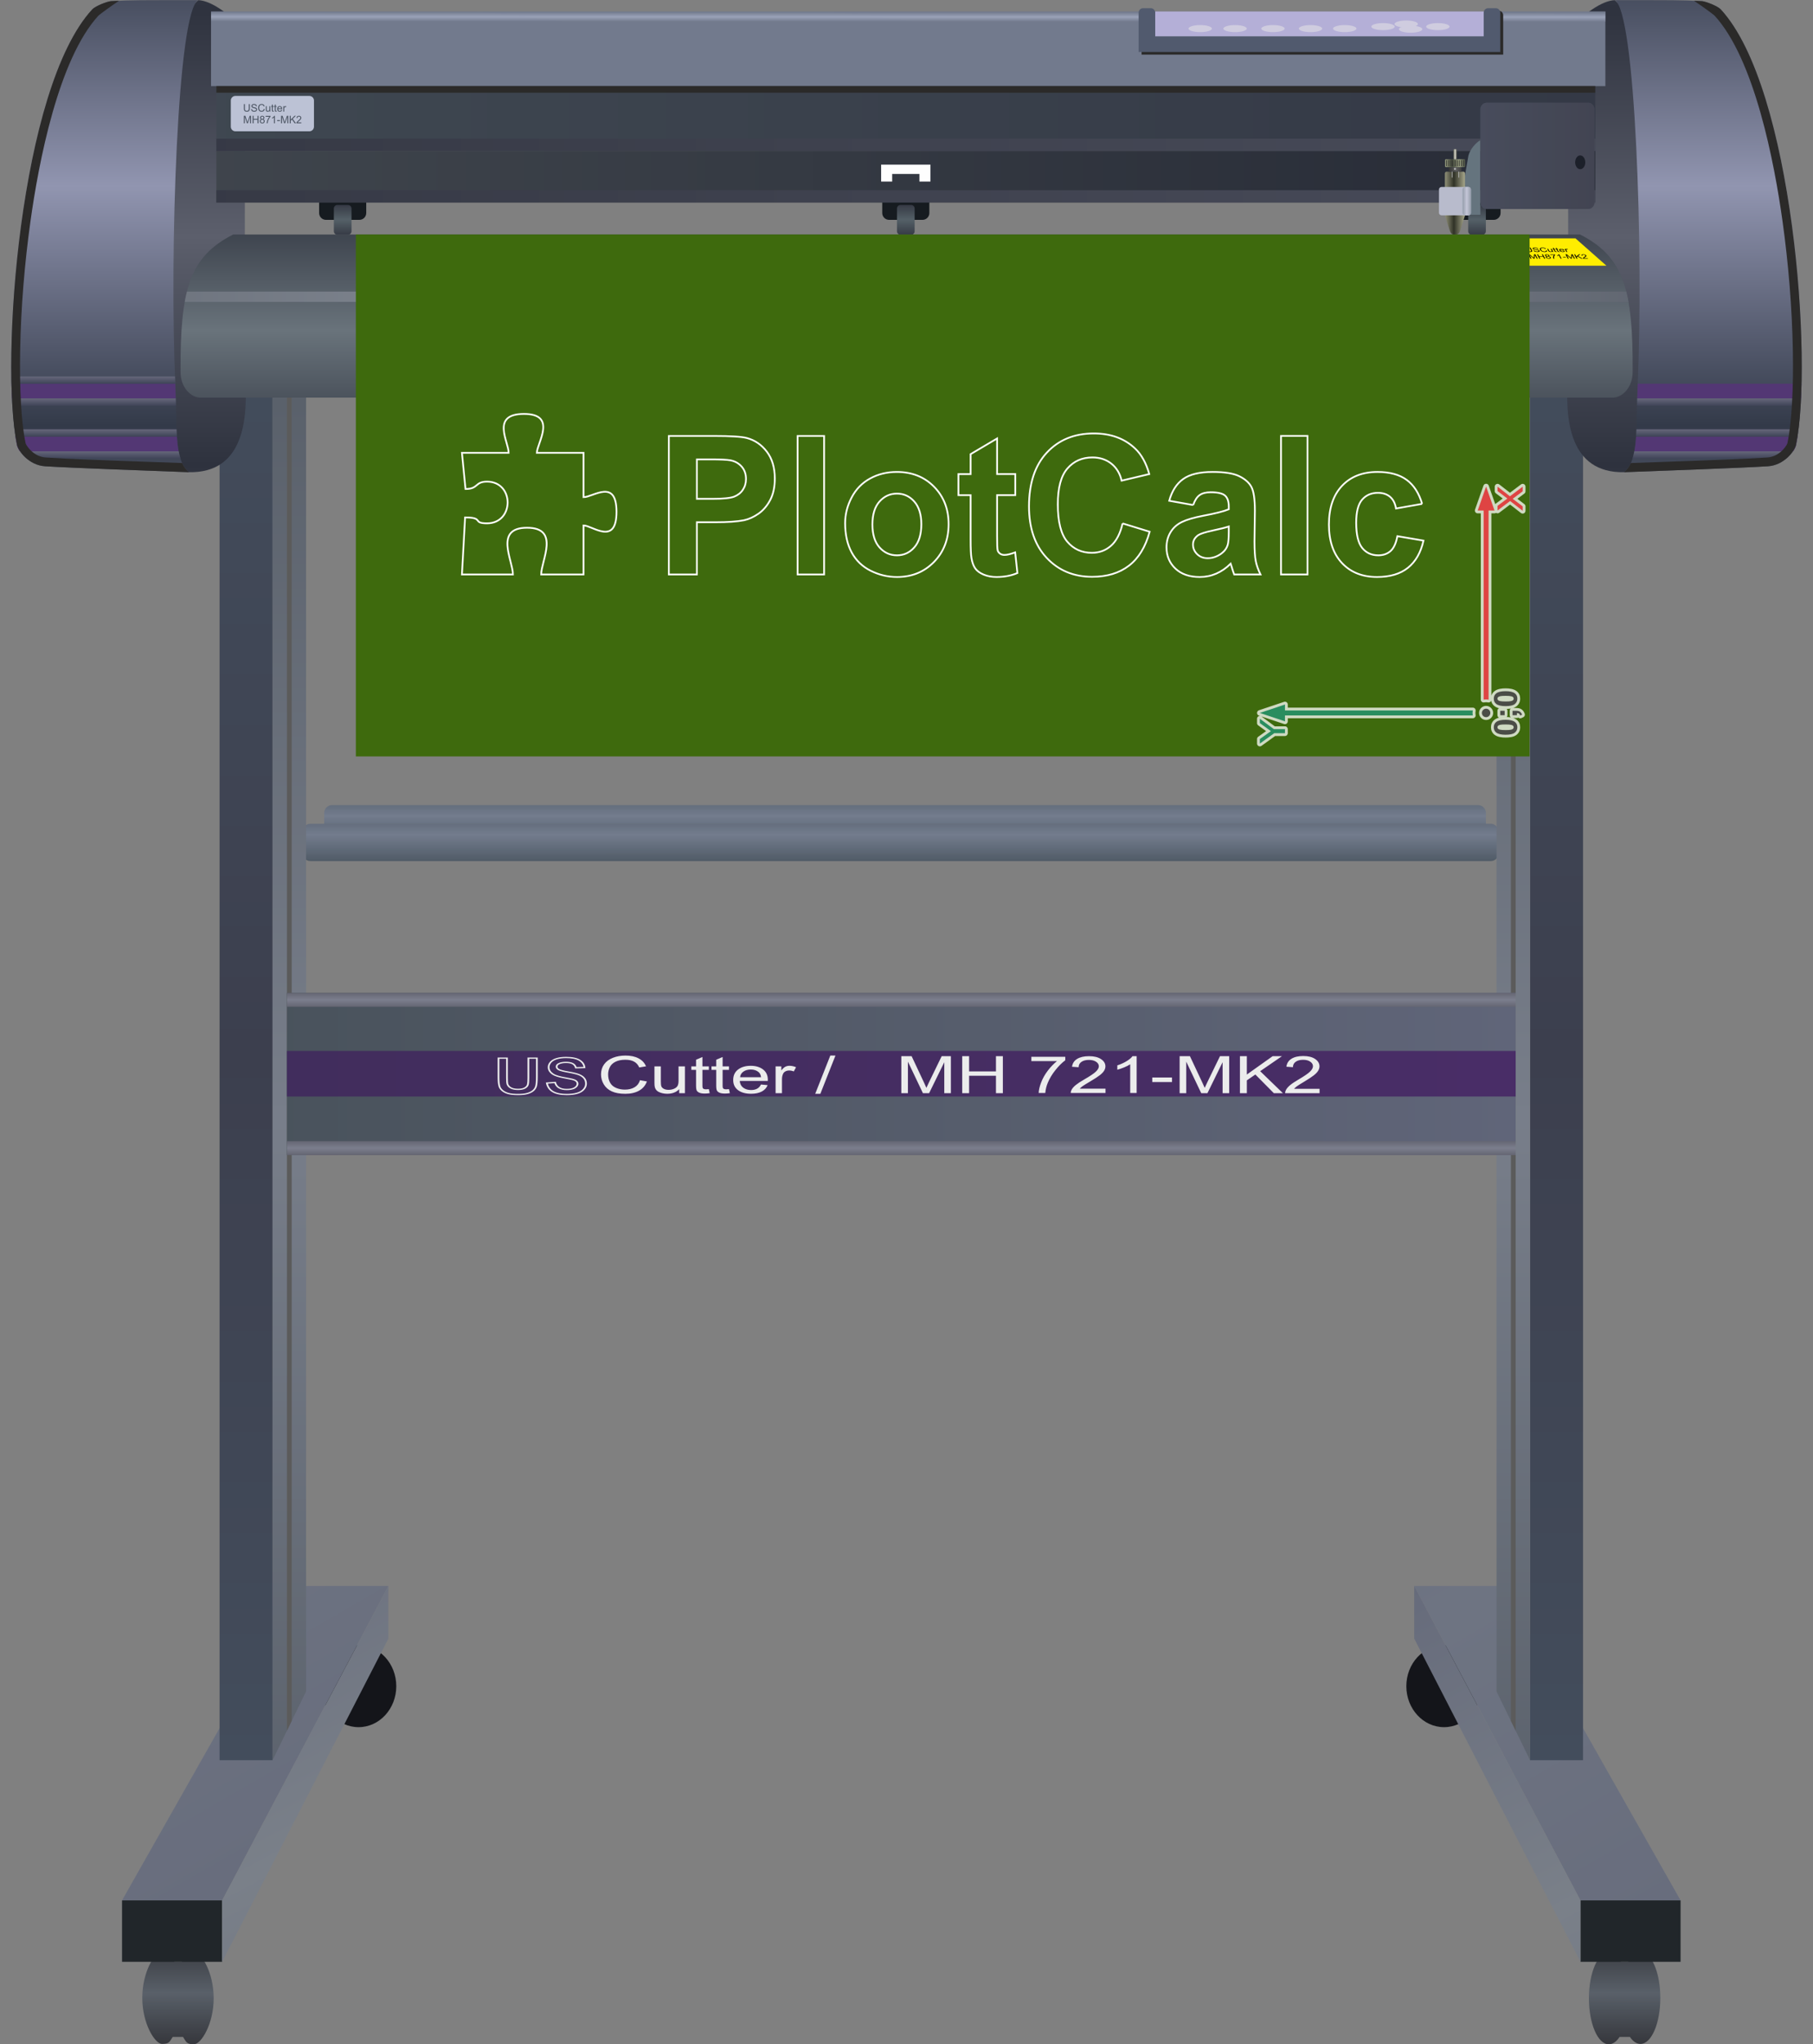 <!-- Creator: plotcalc.com 1000$ --><svg version="1.2" xmlns="http://www.w3.org/2000/svg" viewBox="-854648 -134783 1042643 1175021" xmlns:xlink="http://www.w3.org/1999/xlink"><rect x="-854648" y="-134783" width="1042643" height="1175021" fill="#808080" stroke="none"/><defs><linearGradient id="G1" x1="-763613" x2="-763613" y1="334218" y2="319137" spreadMethod="reflect" gradientUnits="userSpaceOnUse"><stop offset="0%" stop-color="rgba(115,124,141,1)"/><stop offset="100%" stop-color="rgba(80,91,103,1)"/></linearGradient><linearGradient id="G2" x1="-775764" x2="-775763" y1="344933" y2="329852" spreadMethod="reflect" gradientUnits="userSpaceOnUse"><stop offset="0%" stop-color="rgba(115,124,141,1)"/><stop offset="100%" stop-color="rgba(80,91,103,1)"/></linearGradient><linearGradient id="G3" x1="78382" x2="78383" y1="1010710" y2="979277" spreadMethod="reflect" gradientUnits="userSpaceOnUse"><stop offset="0%" stop-color="rgba(89,96,105,1)"/><stop offset="100%" stop-color="rgba(51,52,57,1)"/></linearGradient><linearGradient id="G4" x1="111834" x2="7989" y1="957528" y2="777663" spreadMethod="reflect" gradientUnits="userSpaceOnUse"><stop offset="0%" stop-color="rgba(104,109,125,1)"/><stop offset="100%" stop-color="rgba(110,116,130,1)"/></linearGradient><linearGradient id="G5" x1="25262" x2="25262" y1="470535" y2="64135" spreadMethod="reflect" gradientUnits="userSpaceOnUse"><stop offset="0%" stop-color="rgba(60,63,78,1)"/><stop offset="100%" stop-color="rgba(67,77,92,1)"/></linearGradient><linearGradient id="G6" x1="6000" x2="6000" y1="507608" y2="55714" spreadMethod="reflect" gradientUnits="userSpaceOnUse"><stop offset="0%" stop-color="rgba(120,126,138,1)"/><stop offset="100%" stop-color="rgba(87,94,104,1)"/></linearGradient><linearGradient id="G7" x1="54261" x2="-41347" y1="957528" y2="776818" spreadMethod="reflect" gradientUnits="userSpaceOnUse"><stop offset="0%" stop-color="rgba(122,128,137,1)"/><stop offset="100%" stop-color="rgba(102,107,123,1)"/></linearGradient><linearGradient id="G8" x1="-860169" x2="-860168" y1="1010710" y2="979277" spreadMethod="reflect" gradientUnits="userSpaceOnUse"><stop offset="0%" stop-color="rgba(89,96,105,1)"/><stop offset="100%" stop-color="rgba(51,52,57,1)"/></linearGradient><linearGradient id="G9" x1="-737885" x2="-841730" y1="957528" y2="777663" spreadMethod="reflect" gradientUnits="userSpaceOnUse"><stop offset="0%" stop-color="rgba(104,109,125,1)"/><stop offset="100%" stop-color="rgba(110,116,130,1)"/></linearGradient><linearGradient id="G10" x1="-834973" x2="-834973" y1="470535" y2="64135" spreadMethod="reflect" gradientUnits="userSpaceOnUse"><stop offset="0%" stop-color="rgba(60,63,78,1)"/><stop offset="100%" stop-color="rgba(67,77,92,1)"/></linearGradient><linearGradient id="G11" x1="-804493" x2="-804493" y1="507608" y2="55714" spreadMethod="reflect" gradientUnits="userSpaceOnUse"><stop offset="0%" stop-color="rgba(120,126,138,1)"/><stop offset="100%" stop-color="rgba(87,94,104,1)"/></linearGradient><linearGradient id="G12" x1="-737885" x2="-833492" y1="957528" y2="776818" spreadMethod="reflect" gradientUnits="userSpaceOnUse"><stop offset="0%" stop-color="rgba(122,128,137,1)"/><stop offset="100%" stop-color="rgba(102,107,123,1)"/></linearGradient><linearGradient id="G13" x1="-796238" x2="17007" y1="482513" y2="482513" spreadMethod="reflect" gradientUnits="userSpaceOnUse"><stop offset="0%" stop-color="rgba(70,80,88,1)"/><stop offset="100%" stop-color="rgba(96,101,121,1)"/></linearGradient><linearGradient id="G14" x1="-796238" x2="-796238" y1="439916" y2="435947" spreadMethod="reflect" gradientUnits="userSpaceOnUse"><stop offset="0%" stop-color="rgba(123,126,141,1)"/><stop offset="100%" stop-color="rgba(101,102,115,1)"/></linearGradient><linearGradient id="G15" x1="-796238" x2="17007" y1="482381" y2="482381" spreadMethod="reflect" gradientUnits="userSpaceOnUse"><stop offset="0%" stop-color="rgba(64,45,91,1)"/><stop offset="100%" stop-color="rgba(73,45,103,1)"/></linearGradient><linearGradient id="G16" x1="-796238" x2="-796238" y1="525111" y2="521143" spreadMethod="reflect" gradientUnits="userSpaceOnUse"><stop offset="0%" stop-color="rgba(123,126,141,1)"/><stop offset="100%" stop-color="rgba(101,102,115,1)"/></linearGradient><linearGradient id="G17" x1="-10304" x2="-10304" y1="-8413" y2="-17038" spreadMethod="reflect" gradientUnits="userSpaceOnUse"><stop offset="0%" stop-color="rgba(84,96,103,1)"/><stop offset="100%" stop-color="rgba(54,58,69,1)"/></linearGradient><linearGradient id="G18" x1="-445410" x2="-445410" y1="-8413" y2="-17038" spreadMethod="reflect" gradientUnits="userSpaceOnUse"><stop offset="0%" stop-color="rgba(84,96,103,1)"/><stop offset="100%" stop-color="rgba(54,58,69,1)"/></linearGradient><linearGradient id="G19" x1="-905116" x2="-905115" y1="969" y2="-130229" spreadMethod="reflect" gradientUnits="userSpaceOnUse"><stop offset="0%" stop-color="rgba(92,95,108,1)"/><stop offset="100%" stop-color="rgba(46,50,62,1)"/></linearGradient><linearGradient id="G20" x1="-879417" x2="-879416" y1="-27822" y2="-165364" spreadMethod="reflect" gradientUnits="userSpaceOnUse"><stop offset="0%" stop-color="rgba(145,149,176,1)"/><stop offset="100%" stop-color="rgba(51,58,73,1)"/></linearGradient><linearGradient id="G21" x1="-954729" x2="-954729" y1="85778" y2="81597" spreadMethod="reflect" gradientUnits="userSpaceOnUse"><stop offset="0%" stop-color="rgba(63,68,88,1)"/><stop offset="100%" stop-color="rgba(102,103,122,1)"/></linearGradient><linearGradient id="G22" x1="-964547" x2="-964547" y1="98426" y2="94245" spreadMethod="reflect" gradientUnits="userSpaceOnUse"><stop offset="0%" stop-color="rgba(63,68,88,1)"/><stop offset="100%" stop-color="rgba(102,103,122,1)"/></linearGradient><linearGradient id="G23" x1="-960102" x2="-960102" y1="116153" y2="111972" spreadMethod="reflect" gradientUnits="userSpaceOnUse"><stop offset="0%" stop-color="rgba(63,68,88,1)"/><stop offset="100%" stop-color="rgba(102,103,122,1)"/></linearGradient><linearGradient id="G24" x1="-955763" x2="-955763" y1="128800" y2="124619" spreadMethod="reflect" gradientUnits="userSpaceOnUse"><stop offset="0%" stop-color="rgba(63,68,88,1)"/><stop offset="100%" stop-color="rgba(102,103,122,1)"/></linearGradient><linearGradient id="G25" x1="-769255" x2="-769255" y1="-8413" y2="-17038" spreadMethod="reflect" gradientUnits="userSpaceOnUse"><stop offset="0%" stop-color="rgba(84,96,103,1)"/><stop offset="100%" stop-color="rgba(54,58,69,1)"/></linearGradient><linearGradient id="G26" x1="46632" x2="46633" y1="969" y2="-130229" spreadMethod="reflect" gradientUnits="userSpaceOnUse"><stop offset="0%" stop-color="rgba(92,95,108,1)"/><stop offset="100%" stop-color="rgba(46,50,62,1)"/></linearGradient><linearGradient id="G27" x1="149313" x2="149314" y1="-27822" y2="-165364" spreadMethod="reflect" gradientUnits="userSpaceOnUse"><stop offset="0%" stop-color="rgba(145,149,176,1)"/><stop offset="100%" stop-color="rgba(51,58,73,1)"/></linearGradient><linearGradient id="G28" x1="87197" x2="87197" y1="85778" y2="81597" spreadMethod="reflect" gradientUnits="userSpaceOnUse"><stop offset="0%" stop-color="rgba(63,68,88,1)"/><stop offset="100%" stop-color="rgba(102,103,122,1)"/></linearGradient><linearGradient id="G29" x1="76629" x2="76629" y1="98426" y2="94245" spreadMethod="reflect" gradientUnits="userSpaceOnUse"><stop offset="0%" stop-color="rgba(63,68,88,1)"/><stop offset="100%" stop-color="rgba(102,103,122,1)"/></linearGradient><linearGradient id="G30" x1="79043" x2="79043" y1="116153" y2="111972" spreadMethod="reflect" gradientUnits="userSpaceOnUse"><stop offset="0%" stop-color="rgba(63,68,88,1)"/><stop offset="100%" stop-color="rgba(102,103,122,1)"/></linearGradient><linearGradient id="G31" x1="78145" x2="78145" y1="128800" y2="124619" spreadMethod="reflect" gradientUnits="userSpaceOnUse"><stop offset="0%" stop-color="rgba(63,68,88,1)"/><stop offset="100%" stop-color="rgba(102,103,122,1)"/></linearGradient><linearGradient id="G32" x1="-836822" x2="62762" y1="-67892" y2="-67892" spreadMethod="reflect" gradientUnits="userSpaceOnUse"><stop offset="0%" stop-color="rgba(64,73,82,1)"/><stop offset="100%" stop-color="rgba(52,57,70,1)"/></linearGradient><linearGradient id="G33" x1="-836822" x2="62762" y1="-33179" y2="-33179" spreadMethod="reflect" gradientUnits="userSpaceOnUse"><stop offset="0%" stop-color="rgba(66,72,79,1)"/><stop offset="100%" stop-color="rgba(39,43,54,1)"/></linearGradient><linearGradient id="G34" x1="-836822" x2="62762" y1="-51541" y2="-51541" spreadMethod="reflect" gradientUnits="userSpaceOnUse"><stop offset="0%" stop-color="rgba(52,55,67,1)"/><stop offset="100%" stop-color="rgba(72,75,89,1)"/></linearGradient><linearGradient id="G35" x1="-836822" x2="62762" y1="-21907" y2="-21907" spreadMethod="reflect" gradientUnits="userSpaceOnUse"><stop offset="0%" stop-color="rgba(52,55,67,1)"/><stop offset="100%" stop-color="rgba(72,75,89,1)"/></linearGradient><linearGradient id="G36" x1="-839884" x2="-839883" y1="-125254" y2="-128165" spreadMethod="reflect" gradientUnits="userSpaceOnUse"><stop offset="0%" stop-color="rgba(154,162,184,1)"/><stop offset="100%" stop-color="rgba(112,120,139,1)"/></linearGradient><linearGradient id="G37" x1="-793081" x2="-793081" y1="55351" y2="-35113" spreadMethod="reflect" gradientUnits="userSpaceOnUse"><stop offset="0%" stop-color="rgba(105,115,123,1)"/><stop offset="100%" stop-color="rgba(36,40,51,1)"/></linearGradient><linearGradient id="G38" x1="-400228" x2="709435" y1="55351" y2="55350" spreadMethod="reflect" gradientUnits="userSpaceOnUse"><stop offset="0%" stop-color="rgba(146,153,163,1)"/><stop offset="100%" stop-color="rgba(36,40,51,1)"/></linearGradient><linearGradient id="G39" x1="-18534" x2="-24512" y1="-7941" y2="-7941" spreadMethod="reflect" gradientUnits="userSpaceOnUse"><stop offset="0%" stop-color="rgba(48,50,39,1)"/><stop offset="100%" stop-color="rgba(160,160,133,1)"/></linearGradient><linearGradient id="G40" x1="-17260" x2="-22978" y1="-37296" y2="-37297" spreadMethod="reflect" gradientUnits="userSpaceOnUse"><stop offset="0%" stop-color="rgba(94,94,94,1)"/><stop offset="100%" stop-color="rgba(36,36,36,1)"/></linearGradient><linearGradient id="G41" x1="-19552" x2="-23564" y1="-41265" y2="-41094" spreadMethod="reflect" gradientUnits="userSpaceOnUse"><stop offset="0%" stop-color="rgba(69,76,61,1)"/><stop offset="100%" stop-color="rgba(158,165,133,1)"/></linearGradient><linearGradient id="G42" x1="-16456" x2="-17826" y1="-46136" y2="-46136" spreadMethod="reflect" gradientUnits="userSpaceOnUse"><stop offset="0%" stop-color="rgba(50,52,41,1)"/><stop offset="100%" stop-color="rgba(209,209,197,1)"/></linearGradient><linearGradient id="G43" x1="-6296" x2="-11127" y1="-19166" y2="-19166" spreadMethod="reflect" gradientUnits="userSpaceOnUse"><stop offset="0%" stop-color="rgba(101,116,126,1)"/><stop offset="100%" stop-color="rgba(196,198,215,1)"/></linearGradient><linearGradient id="G44" x1="-3289" x2="62327" y1="-45195" y2="-45195" spreadMethod="reflect" gradientUnits="userSpaceOnUse"><stop offset="0%" stop-color="rgba(81,87,107,1)"/><stop offset="100%" stop-color="rgba(74,77,95,1)"/></linearGradient><linearGradient id="GS1" x1="0" x2="0" y1="0" y2="25000" gradientUnits="userSpaceOnUse"><stop offset="25%" stop-color="rgba(0,0,0,.2)"/><stop offset="100%" stop-color="rgba(0,0,0,0)"/></linearGradient><linearGradient id="GS2" x1="0" x2="0" y1="300000" y2="100000" gradientUnits="userSpaceOnUse"><stop offset="0%" stop-color="rgba(0,0,0,.1)"/><stop offset="100%" stop-color="rgba(0,0,0,0)"/></linearGradient></defs><path id="theMotionPath" d="M0 0H-625000H0" /><g><path fill="url(#G1)" d="m-663753 328000h659171c2456 0 4465 2009 4465 4465v12501c0 2456-2010 4465-4465 4465h-659171c-2455 0-4464-2009-4464-4465v-12501c0-2456 2009-4465 4464-4465"/><path fill="url(#G2)" d="m-676188 338716h678882c2455 0 4465 2009 4465 4464v12502c0 2455-2010 4465-4465 4465h-678882c-2456 0-4465-2009-4465-4465v-12502c0-2455 2009-4464 4465-4464"/><path fill="url(#G3)" d="m70558 987321c2627 0 5047 2053 6977 5503h4132c1949-3578 4414-5714 7095-5714 6312 0 11430 11846 11430 26458 0 14612-5118 26458-11430 26458-2226 0-4303-1473-6059-4021h-5941c-1787 2678-3917 4233-6204 4233-6312 0-11430-11846-11430-26458 0-14613 5118-26459 11430-26459"/><path fill="rgba(20,21,26,1)" d="m-24185 857957c11983 0 21696-10543 21696-23548 0-13005-9713-23548-21696-23548-11982 0-21695 10543-21695 23548 0 13005 9713 23548 21695 23548"/><path fill="url(#G4)" d="m54261 957528h57573l-102381-180710h-50800z"/><path fill="url(#G5)" d="m25262 876936h30480v-812801h-30480z"/><path fill="url(#G6)" d="m25262 876936l-19262-39495v-812800l19262 39494z"/><path fill="rgba(91,91,91,1)" d="m17007 860009l-2752-5642v-812800l2752 5642z"/><path fill="rgba(33,38,42,1)" d="m54261 957528h57573v35296h-57573z"/><path fill="url(#G7)" d="m54261 957528l-95608-180710v30215l95608 185791z"/><path fill="url(#G8)" d="m-743189 987321c-4470 0-5047 2053-6978 5503h-4131c-1949-3578-2598-5714-7095-5714-4496 0-11430 11846-11430 26458 0 14612 7161 26458 11430 26458 4269 0 4303-1473 6059-4021h5941c1787 2678 1904 4233 6204 4233 4299 0 11429-11846 11429-26458 0-14613-6960-26459-11429-26459"/><path fill="rgba(20,21,26,1)" d="m-648447 857957c-11982 0-21696-10543-21696-23548 0-13005 9714-23548 21696-23548 11983 0 21696 10543 21696 23548 0 13005-9713 23548-21696 23548"/><path fill="url(#G9)" d="m-726892 957528h-57573l102381-180710h50800z"/><path fill="url(#G10)" d="m-697893 876936h-30480v-812801h30480z"/><path fill="url(#G11)" d="m-697893 876936l19262-39495v-812800l-19262 39494z"/><path fill="rgba(91,91,91,1)" d="m-689638 860009l2752-5642v-812800l-2752 5642z"/><path fill="rgba(33,38,42,1)" d="m-726892 957528h-57573v35296h57573z"/><path fill="url(#G12)" d="m-726892 957528l95608-180710v30215l-95608 185791z"/><path fill="url(#G13)" d="m-689638 435947h706645v93133h-706645z"/><path fill="url(#G14)" d="m-689638 435947h706645v7937h-706645z"/><path fill="url(#G15)" d="m-689638 469284h706645v26194h-706645z"/><path fill="url(#G16)" d="m-689638 521143h706645v7937h-706645z"/><path fill="rgba(22,27,32,1)" d="m8323-23335v11006c0 2154-1762 3916-3916 3916h-19262c-2154 0-3916-1762-3916-3916v-11006z"/><path fill="url(#G17)" d="m-8261-16986h6074c1124 0 2043 920 2043 2043v13059c0 1124-919 2043-2043 2043h-6074c-1124 0-2043-919-2043-2043v-13059c0-1123 919-2043 2043-2043"/><path fill="rgba(22,27,32,1)" d="m-320183-23335v11006c0 2154-1762 3916-3916 3916h-19262c-2153 0-3915-1762-3915-3916v-11006z"/><path fill="url(#G18)" d="m-336767-16986h6074c1124 0 2043 920 2043 2043v13059c0 1124-919 2043-2043 2043h-6074c-1123 0-2043-919-2043-2043v-13059c0-1123 919-2043 2043-2043"/><path fill="url(#G19)" d="m-772691 130566l26732 6062c31181 575 34337-29933 32110-55983v-198120c-9056-9355-19256-16905-26765-17223l-54515 52783-3387 158750z"/><path fill="url(#G20)" d="m-745959 136628c-8664-6546-6813-26562-7869-50311-3394-76338 1240-215028 13214-221015-35544 28-36488-85-50306 581-2480 309-8929 2841-10668 4721-41715 45113-53060 202862-43307 250231 789 3705 6921 11798 16192 12383 15527 980 63660 2694 82744 3410"/><path fill="rgba(83,55,116,1)" d="m-753569 94245c-63-2484-144-5025-259-7610-12-282-24-573-36-857h-94197c65 2919 160 5744 285 8467z"/><path fill="rgba(83,55,116,1)" d="m-845783 116153h92878c207 3071 508 5908 965 8466h-91363c-849-1308-1392-2528-1592-3466-319-1549-614-3223-888-5000"/><path fill="url(#G21)" d="m-848054 85778h94203c-60-1373-117-2769-172-4181h-94106c18 1415 43 2808 75 4181"/><path fill="url(#G22)" d="m-847539 98426h94071c-28-1374-58-2768-93-4181h-94201c67 1420 140 2819 223 4181"/><path fill="url(#G23)" d="m-845735 116153h92852c-95-1350-170-2745-233-4181h-93200c182 1448 374 2854 581 4181"/><path fill="url(#G24)" d="m-839291 128800h88421c-402-1289-735-2686-1012-4181h-91209c944 1388 2225 2856 3800 4181"/><path fill="rgba(43,42,41,1)" d="m-745959 136628c-1682-1271-2967-3053-3955-5269-10338-374-26391-901-35732-1263-14215-552-28545-1012-42739-1908-3095-195-5910-1617-8177-3686-1023-934-3097-3289-3397-4686-1496-7249-2164-14994-2598-22376-599-10216-685-20505-498-30736 455-24832 2526-49946 5962-74540 4622-33080 15940-92921 39164-118093 816-712 7376-5559 11697-8404-1423 61-2954 132-4688 216-2480 309-8929 2841-10668 4721-41715 45113-53060 202862-43307 250231 789 3705 6921 11798 16192 12383 15527 980 63660 2694 82744 3410"/><path fill="rgba(22,27,32,1)" d="m-644029-23335v11006c0 2154-1762 3916-3915 3916h-19262c-2154 0-3916-1762-3916-3916v-11006z"/><path fill="url(#G25)" d="m-660612-16986h6074c1123 0 2043 920 2043 2043v13059c0 1124-920 2043-2043 2043h-6074c-1124 0-2043-919-2043-2043v-13059c0-1123 919-2043 2043-2043"/><path fill="url(#G26)" d="m106038 130566l-26733 6062c-31180 575-34336-29933-32110-55983v-198120c9057-9355 19256-16905 26765-17223l54516 52783 3386 158750z"/><path fill="url(#G27)" d="m79305 136628c8664-6546 6813-26562 7869-50311 3394-76338-1240-215028-13214-221015 35545 28 36489-85 50306 581 2481 309 8930 2841 10669 4721 41714 45113 53060 202862 43306 250231-788 3705-6920 11797-16192 12383-15527 980-63660 2694-82744 3410"/><path fill="rgba(83,55,116,1)" d="m86915 94245c64-2484 144-5025 259-7610 13-282 24-573 36-857h94197c-65 2919-160 5744-285 8467z"/><path fill="rgba(83,55,116,1)" d="m179129 116153h-92878c-207 3071-507 5908-965 8466h91363c850-1308 1393-2528 1592-3466 319-1549 615-3223 888-5000"/><path fill="url(#G28)" d="m181400 85778h-94203c60-1373 117-2769 172-4181h94107c-19 1415-44 2808-76 4181"/><path fill="url(#G29)" d="m180886 98426h-94072c28-1374 58-2768 93-4181h94201c-67 1420-139 2819-222 4181"/><path fill="url(#G30)" d="m179081 116153h-92851c94-1350 170-2745 232-4181h93200c-182 1448-373 2854-581 4181"/><path fill="url(#G31)" d="m172638 128800h-88421c401-1289 734-2686 1011-4181h91210c-945 1388-2225 2856-3800 4181"/><path fill="rgba(43,42,41,1)" d="m79305 136628c1683-1271 2968-3053 3955-5269 10338-374 26391-901 35732-1263 14216-552 28545-1012 42739-1908 3096-195 5911-1617 8178-3686 1023-934 3097-3289 3397-4686 1496-7249 2164-14994 2597-22376 599-10216 685-20505 498-30736-454-24832-2526-49946-5962-74540-4622-33080-15939-92921-39163-118093-817-712-7376-5559-11697-8404 1422 61 2953 132 4687 216 2481 309 8930 2841 10669 4721 41714 45113 53060 202862 43306 250231-788 3705-6920 11797-16192 12383-15527 980-63660 2694-82744 3410"/><path fill="url(#G32)" d="m-730221-47995h792983v-39794h-792983z"/><path fill="rgba(114,122,141,1)" d="m-733284-128165h801874v42863h-801874z"/><path fill="url(#G33)" d="m-730221-47995h792983v29633h-792983z"/><path fill="url(#G34)" d="m-730221-47995h792983v-7091h-792983z"/><path fill="url(#G35)" d="m-730221-18362h792983v-7090h-792983z"/><path fill="rgba(254,254,254,1)" d="m-347912-40163h28364v9737h-6350v-4369h-15664v4369h-6350z"/><path fill="url(#G36)" d="m-733284-128165h801874v5821h-801874z"/><path fill="rgba(43,42,41,1)" d="m-730221-81492h792983v-3810h-792983z"/><path fill="rgba(180,175,215,1)" d="m-190298-128165h190712v14182h-190712z"/><path fill="rgba(207,204,223,1)" d="m-164422-116311c3712 0 6721-908 6721-2029 0-1120-3009-2029-6721-2029-3711 0-6720 909-6720 2029 0 1121 3009 2029 6720 2029"/><path fill="rgba(207,204,223,1)" d="m-144366-116311c3711 0 6720-908 6720-2029 0-1120-3009-2029-6720-2029-3712 0-6721 909-6721 2029 0 1121 3009 2029 6721 2029"/><path fill="rgba(207,204,223,1)" d="m-122565-116311c3712 0 6721-908 6721-2029 0-1120-3009-2029-6721-2029-3711 0-6720 909-6720 2029 0 1121 3009 2029 6720 2029"/><path fill="rgba(207,204,223,1)" d="m-100975-116311c3712 0 6721-908 6721-2029 0-1120-3009-2029-6721-2029-3711 0-6720 909-6720 2029 0 1121 3009 2029 6720 2029"/><path fill="rgba(207,204,223,1)" d="m-81290-116311c3712 0 6721-908 6721-2029 0-1120-3009-2029-6721-2029-3711 0-6720 909-6720 2029 0 1121 3009 2029 6720 2029"/><path fill="rgba(207,204,223,1)" d="m-43401-115976c3711 0 6720-908 6720-2028 0-1121-3009-2029-6720-2029-3712 0-6721 908-6721 2029 0 1120 3009 2028 6721 2028"/><path fill="rgba(207,204,223,1)" d="m-45941-118939c3711 0 6720-908 6720-2029 0-1120-3009-2028-6720-2028-3712 0-6721 908-6721 2028 0 1121 3009 2029 6721 2029"/><path fill="rgba(207,204,223,1)" d="m-59276-117457c3711 0 6720-908 6720-2029 0-1120-3009-2029-6720-2029-3712 0-6721 909-6721 2029 0 1121 3009 2029 6721 2029"/><path fill="rgba(207,204,223,1)" d="m-27738-117457c3712 0 6720-908 6720-2029 0-1120-3008-2029-6720-2029-3712 0-6720 909-6720 2029 0 1121 3008 2029 6720 2029"/><path fill="rgba(43,42,41,1)" d="m-193261-112289h193569v-13740c0-1407 1152-2559 2559-2559h4407c1407 0 2559 1152 2559 2559 0 7543 0 15086 0 22630-69321 0-138642 0-207963 0 0-7544 0-3772 0-11315 0-1721 4445-7630 4869 2425"/><path fill="rgba(81,90,110,1)" d="m-197264-130069h4407c1407 0 2559 1151 2559 2559v13739h188913v-13739c0-1408 1151-2559 2558-2559h4408c1407 0 2559 1151 2559 2559 0 7543 0 15086 0 22629-69321 0-138642 0-207963 0 0-7543 0-15086 0-22629 0-1408 1151-2559 2559-2559"/><path fill="url(#G37)" d="m-739815 93768c-5151-330-10966-5718-11007-14816-211-47270 4992-66040 30269-78952 80433 0 694135 0 774568 0 25277 12912 30480 31682 30268 78952-40 9098-5855 14486-11006 14816-93275 0-719817 0-813092 0"/><path fill="url(#G38)" d="m-748408 38735c372-2070 793-4044 1269-5926h827739c477 1882 898 3856 1269 5926z"/><path fill="rgba(188,194,213,1)" d="m-719276-79639h42545c1455 0 2646 1191 2646 2646v15028c0 1455-1191 2646-2646 2646h-42545c-1455 0-2646-1191-2646-2646v-15028c0-1455 1191-2646 2646-2646"/><path fill="rgba(75,84,98,1)" d="m-711574-74943h572v2489c0 434-49 778-146 1033-99 254-275 461-530 621-256 159-590 240-1005 240-403 0-733-70-989-209-257-140-439-340-549-604-109-264-164-624-164-1081v-2489h572v2488c0 374 35 651 104 828 69 178 188 315 357 410 169 97 376 145 619 145 418 0 716-95 893-285 178-191 266-556 266-1098zm1338 2926l536-49c25 217 84 395 177 534 94 139 238 251 434 337 195 86 416 129 661 129 218 0 409-32 576-97 166-66 290-155 371-268 81-114 123-237 123-370 0-134-40-251-118-353-78-100-207-184-388-254-115-44-371-114-768-209-396-96-673-185-831-269-206-109-359-243-459-403-101-159-152-339-152-536 0-219 63-423 186-611 123-190 303-334 541-432 237-98 501-148 790-148 320 0 602 52 845 155 244 102 432 254 563 455 132 199 202 426 212 679l-548 42c-29-272-128-478-298-616-169-140-420-209-751-209-346 0-597 63-755 190-158 126-237 279-237 458 0 154 56 281 168 382 110 99 396 202 860 307 463 105 781 196 954 275 250 115 435 261 555 438 119 177 178 381 178 611 0 230-65 445-196 648-132 202-319 360-565 472-246 112-522 169-830 169-389 0-715-58-978-171-264-113-470-284-619-513-151-227-229-485-237-773m7273-128l571 145c-119 468-334 825-644 1070-310 246-689 370-1138 370-463 0-840-95-1132-284-290-189-511-463-663-821-151-359-228-744-228-1155 0-449 86-840 257-1174 172-334 416-588 732-762 316-173 664-260 1043-260 432 0 794 110 1087 330 294 219 499 527 614 925l-560 132c-99-313-245-542-434-684-190-144-429-215-717-215-330 0-607 80-828 238-222 158-379 372-468 639-90 268-135 544-135 828 0 366 53 686 159 959 106 274 272 478 497 613 224 136 467 203 729 203 319 0 588-92 809-276 221-185 370-457 449-821m3251 1512v-464c-242 354-572 531-988 531-184 0-355-36-515-106-159-71-278-159-355-266-77-107-131-237-162-392-21-104-32-269-32-494v-1933h529v1729c0 276 11 462 32 558 34 139 104 247 212 327 107 79 240 119 399 119 158 0 307-40 445-121 138-82 237-193 295-333 57-139 86-343 86-609v-1670h530v3124zm2458-472l72 467c-149 32-282 47-398 47-192 0-340-30-447-91-105-61-180-140-223-240-43-99-64-308-64-626v-1800h-391v-409h391v-773l530-318v1091h530v409h-530v1830c0 152 9 249 28 292 18 43 48 78 90 104 42 25 103 38 181 38 58 0 135-7 231-21m1672 0l73 467c-149 32-282 47-399 47-191 0-340-30-446-91-106-61-180-140-223-240-43-99-64-308-64-626v-1800h-392v-409h392v-773l530-318v1091h529v409h-529v1830c0 152 9 249 28 292 18 43 48 78 90 104 42 25 102 38 181 38 58 0 135-7 230-21m2654-539l548 72c-85 318-245 566-477 742-233 175-530 264-892 264-456 0-817-141-1084-422-267-280-400-674-400-1181 0-524 134-931 404-1220 270-290 620-434 1051-434 416 0 756 141 1020 425 264 284 396 683 396 1198 0 31-1 78-3 141h-2327c21 342 117 605 292 786 173 182 391 273 651 273 193 0 359-51 495-153 138-103 246-266 326-491m-1733-849h1739c-23-263-90-460-199-591-168-204-387-306-654-306-243 0-447 81-613 244-164 162-255 380-273 653m2945 1860v-3124h475v478c121-221 234-368 337-438 104-71 217-106 340-106 179 0 361 56 545 167l-188 489c-129-72-257-109-386-109-115 0-218 36-310 105-91 69-156 165-195 289-60 187-89 393-89 617v1632zm-22693 6726v-4310h855l1019 3051c94 284 163 497 206 638 49-156 126-387 231-691l1037-2998h764v4310h-548v-3606l-1259 3606h-513l-1244-3672v3672zm5051 0v-4310h572v1776h2227v-1776h572v4310h-572v-2029h-2227v2029zm4929-2337c-220-80-383-195-489-344-106-149-159-328-159-536 0-314 113-577 337-790 226-214 525-322 899-322 376 0 679 110 908 329 228 218 343 484 343 798 0 200-52 375-157 522-104 149-263 263-476 343 263 87 463 225 601 418 137 191 206 420 206 687 0 368-130 677-390 928-261 251-603 376-1027 376-425 0-767-125-1028-377-260-252-390-566-390-942 0-280 71-515 213-703 143-190 346-318 609-387m-106-899c0 205 65 371 195 501 130 129 301 195 513 195 205 0 372-65 501-193 130-129 194-286 194-473 0-194-66-358-200-490-132-133-300-199-501-199-204 0-372 65-504 195-132 129-198 284-198 464m-174 1993c0 151 35 297 105 438 70 141 176 250 319 328 141 77 294 116 456 116 254 0 463-81 627-244 163-162 245-369 245-620 0-255-85-465-252-632-169-167-382-250-637-250-251 0-457 82-620 247-162 164-243 370-243 617m2842-2507v-506h2788v409c-274 292-547 681-816 1165-270 485-478 983-625 1496-106 360-174 757-203 1186h-542c6-339 72-749 200-1230 127-482 309-945 547-1392 238-446 490-823 758-1128zm5305 3750h-530v-3373c-127 122-295 244-501 365-207 121-394 213-558 273v-512c296-138 555-307 776-505 222-198 380-390 472-577h341zm1295-1294v-530h1638v530zm2270 1294v-4310h855l1020 3051c94 284 162 497 205 638 49-156 127-387 231-691l1037-2998h764v4310h-548v-3606l-1258 3606h-514l-1244-3672v3672zm5003 0v-4310h572v2137l2141-2137h773l-1808 1748 1886 2562h-752l-1535-2175-705 682v1493zm6605-505v505h-2854c-4-127 17-250 62-368 73-194 191-385 352-573 162-187 392-404 693-650 466-384 783-688 949-913 166-225 250-438 250-638 0-210-76-387-226-531-151-144-347-216-589-216-256 0-461 76-614 229-154 151-231 362-233 632l-542-54c37-406 178-715 421-927 243-213 570-320 980-320 413 0 741 115 982 345 242 229 362 514 362 854 0 172-35 342-106 508-70 168-188 343-351 528-165 184-437 438-816 759-318 267-523 447-613 542-90 96-165 191-224 288z"/><path fill="rgba(235,236,236,1)" d="m-15899 17932h38734l-17813-15709h-34078z"/><path fill="rgba(255,237,0,1)" d="m22835 17932h46356l-17814-15709h-46355z"/><path fill="rgba(0,0,0,1)" d="m-11224 6808c2535-895 7688 2253 5258 2872-2854 727-7548-2064-5258-2872m14263 6768c-2554-857-1773-986-2999-2065-1461-1284-1638-850-588-1619-1755-1322-683-169-1643-1497-492-682-1232-1213-2005-1926-1636-1507-2089-2495-5022-2951 1177 1465 2999 2687 4752 3970-96-43-219-108-281-133-1866-764-1251-321-2744-731-1940-531-772-367-2411-1134-2031 165 121 770-3913-29-72 701 486 416 104 1018-328 517-500 209-1159 594 1438 939 1024 306 1916 1175 699 680-112 154 625 1040 1708 392 777-55 2503 565 1650 593 561 358 2073 1027 1182-330 319-321 2529-376-54 26-160 40-208 52l-424 105c-2875 703-2003-43-4554 242l-3340 1102c-85-40-81 66-176 96l3582 4408c3441-836 1807-2583 7294-2192 2505 179 4606 137 6943 741 2123 548 4207 1274 6333 1550-1500-1810-4451-2113-7187-3032"/><path fill="rgba(0,0,0,1)" d="m11453 11906c1196 2826-8240 1336-9760-1671-1377-2724 8466-1389 9760 1671m-11643-3429l-363 109c-54 15-139 38-198 54-61 17-152 39-211 55l-435 124c-108-49-165 35-221 66 2595 1825 1234 743 754 1813 1650 763 1230 204 2229 862 1399 920-490-123 771 1152 3017 750 1410-243 4059 1606l2159-195c1505 633 487 404 1983 816 1633-579-1601-1211 3142-286 209-347 71 59-98-407-335-920-784-298-134-747 598-414 567 171 1567-183-985-944-1313-615-1480-1260-174-673 471 122 486-754-112-46-270-87-353-116-3331-1138-1471-856-2569-1843-1121-274-782-137-2197-322-930-569-898-737-1544-1029-1327-597-767-143-1215-85-431 56 329 450-1454-87l-1526-630c-670 144-254 152-557 351-347 228 588 161-563 283-941 100-698-45-2123-383-118 377 518 743 91 1036"/><path fill="rgba(249,249,249,1)" d="m11453 11906c-1294-3060-11137-4395-9760-1671 1520 3007 10956 4497 9760 1671"/><path fill="rgba(249,249,249,1)" d="m-11224 6808c-2290 808 2404 3599 5258 2872 2430-619-2723-3767-5258-2872"/><path fill="rgba(0,0,0,1)" d="m-190 8477c-3324-2957-1416-1330-1973-2451-224-449-390-405-737-848-590-751 116-692-1724-1584l-1156-69c97 720 1052 1187 1442 2290 131 371-228 149 1057 1257l1868 1356z"/><path fill="rgba(0,0,0,1)" d="m-1119 7384c1271-159 1448-409 1900-776 630-514 1028-520-280-1550-1342 166-2185 560-2259 1275-55 528-672-187 639 1051"/><path fill="rgba(0,0,0,1)" d="m24996 7577h572l769 1421c135 247 192 444 173 589-19 145-132 264-337 355-207 91-516 137-932 137-402 0-753-40-1052-119-300-80-545-194-736-345-191-151-358-356-499-617l-770-1421h572l770 1420c115 214 236 372 360 473 124 101 285 180 484 234 199 55 420 83 664 83 417 0 686-55 805-163 118-109 94-317-74-627zm2242 1670l521-27c92 123 206 225 343 304 136 80 315 144 537 193 222 49 457 73 701 73 218 0 400-18 546-55 147-38 242-89 289-153 46-65 49-135 8-211-42-77-117-144-227-202-109-57-265-105-467-145-129-25-406-65-832-119-426-55-730-106-915-154-239-62-433-139-583-230-151-91-256-193-318-306-67-125-68-241-3-349 65-108 200-190 407-246 207-56 455-85 745-85 319 0 617 30 893 89 276 58 510 145 704 259 193 114 333 244 421 388l-534 24c-114-155-277-273-489-352-213-79-485-119-816-119-345 0-578 36-696 109-118 72-150 159-95 261 47 88 143 161 286 218 141 57 459 116 954 175 497 60 843 113 1040 157 285 66 516 149 690 251 174 100 296 217 368 348 71 132 72 254 3 370-68 116-207 205-418 270-211 64-470 96-778 96-389 0-733-33-1031-97-299-65-558-163-778-293-221-130-379-277-476-442m7233-73l617 83c26 267-79 471-313 611-234 140-575 211-1024 211-463 0-870-54-1219-162-350-108-655-264-918-469-262-205-457-424-585-659-138-256-174-480-106-670 68-191 234-336 496-435 262-99 584-149 963-149 432 0 828 63 1189 188 362 126 662 302 900 529l-519 75c-196-178-412-309-646-391-234-81-495-122-783-122-330 0-582 45-755 136-173 90-263 212-270 365-7 152 33 310 121 472 113 209 265 392 456 548 191 156 419 272 686 350 267 77 530 115 792 115 319 0 560-52 724-157 163-105 228-261 194-469m3720 864l-144-266c-133 203-408 303-824 303-184 0-366-20-547-60-182-40-327-91-438-151-110-62-205-136-284-225-53-59-115-153-184-281l-598-1104h529l535 987c86 157 154 264 205 318 76 80 180 142 313 187 132 45 276 68 435 68 158 0 295-23 408-69 113-46 177-110 192-190 14-79-20-196-102-347l-517-954h530l967 1784zm2311-270l217 267c-139 18-267 27-384 27-191 0-349-18-475-52-124-35-223-81-297-137-73-57-159-176-257-358l-557-1027h-391l-127-234h391l-239-441 432-182 337 623h530l126 234h-529l566 1044c47 87 86 143 118 167 32 25 72 44 122 59 50 14 115 22 193 22 58 0 133-4 224-12m1673 0l217 267c-139 18-268 27-384 27-192 0-350-18-475-52-124-35-223-81-297-137-74-57-159-176-258-358l-556-1027h-392l-126-234h391l-239-441 431-182 338 623h530l126 234h-530l566 1044c47 87 86 143 119 167 31 25 72 44 122 59 50 14 114 22 193 22 58 0 133-4 224-12m2487-308l570 42c13 181-69 323-248 423-178 100-448 150-810 150-456 0-861-80-1214-240-354-160-609-385-766-674-162-299-153-532 27-697 180-165 486-248 916-248 417 0 801 81 1152 243 352 162 608 390 767 684 10 18 23 45 41 80h-2327c126 195 303 346 534 449 230 104 476 156 736 156 193 0 343-29 448-88 106-58 163-152 174-280m-1996-484h1740c-105-151-233-263-383-338-230-116-481-175-749-175-242 0-421 47-536 140-115 92-139 217-72 373m3520 1062l-966-1784h475l148 273c53-127 120-210 202-250 81-41 184-61 307-61 179 0 378 32 597 96l-38 279c-150-41-290-62-419-62-115 0-207 20-277 59-70 40-106 95-107 165-1 108 34 225 103 353l505 932zm-20613 3839l-1333-2461h855l1963 1743c183 162 317 283 403 364 1-89 7-221 17-395l111-1712h763l1333 2461h-548l-1115-2058-143 2058h-513l-2381-2096 1136 2096zm5052 0l-1334-2461h572l550 1014h2227l-549-1014h572l1333 2461h-572l-627-1158h-2228l628 1158zm4206-1334c-245-46-443-111-596-196-151-86-260-188-324-306-97-179-66-330 93-452 159-122 425-183 799-183 376 0 713 63 1009 188 296 124 493 276 590 456 62 114 64 213 5 297-58 85-182 150-370 196 290 49 533 129 730 239 196 109 336 240 419 392 114 210 79 387-103 530-184 143-487 215-911 215-425 0-806-72-1144-216-338-144-566-323-682-538-87-160-88-294-4-401 84-109 247-182 489-221m-384-513c63 117 180 212 350 286 170 74 361 111 573 111 205 0 352-37 442-110 89-73 105-163 47-270-60-111-177-204-351-280-174-76-362-113-564-113-203 0-351 37-443 111-91 74-110 162-54 265m442 1138c47 86 127 169 241 250 113 80 254 143 420 187 165 44 330 66 492 66 254 0 438-46 551-139 113-93 131-211 53-354-78-145-228-266-447-361-220-95-459-142-715-142-250 0-431 46-542 140-112 94-130 212-53 353m2067-1432l-156-289h2787l127 234c-184 167-337 388-456 665-120 277-174 562-162 854 6 206 60 432 164 677h-542c-99-193-160-427-181-702-21-275 17-539 117-794 99-255 236-470 409-645zm6465 2141h-530l-1043-1926c-90 70-220 140-389 209-169 69-328 121-474 156l-158-292c253-79 460-176 620-289 161-113 259-222 294-329h341zm895-739l-164-302h1637l164 302zm2670 739l-1333-2461h855l1963 1743c182 162 316 283 403 364 0-89 6-221 17-395l110-1712h764l1333 2461h-548l-1115-2058-143 2058h-514l-2380-2096 1136 2096zm5003 0l-1333-2461h571l662 1221 1480-1221h772l-1267 998 2679 1463h-753l-2207-1241-494 389 462 852zm6448-288l156 288h-2854c-43-72-60-142-51-210 13-110 71-220 175-327 103-107 267-231 491-371 348-220 571-393 667-521 97-129 114-250 52-365-65-120-194-220-390-303-194-82-413-123-655-123-256 0-437 44-544 131-106 86-118 207-37 361l-558-31c-89-232-44-408 133-530 178-121 471-182 882-182 413 0 777 66 1089 197 312 131 521 293 626 487 53 99 71 196 51 291-19 95-82 195-188 301-108 105-301 250-581 433-236 152-384 255-445 310-61 54-106 109-135 164z"/><path fill="rgba(235,236,236,1)" d="m-568472 473052h5878v11515c0 1830 75 3012 216 3551 250 870 838 1573 1771 2097 939 529 2216 792 3837 792 1642 0 2885-248 3723-747 838-500 1338-1108 1507-1835 169-728 256-1929 256-3611v-11762h5879v11173c0 2552-156 4358-473 5411-318 1054-899 1944-1750 2671-845 727-1980 1301-3399 1732-1425 430-3277 648-5567 648-2763 0-4858-233-6284-703-1425-470-2553-1078-3384-1830-831-752-1372-1533-1636-2359-385-1217-574-3018-574-5397zm81876 13044l3965 713c-828 2312-2317 4070-4466 5282-2150 1213-4780 1822-7889 1822-3214 0-5830-465-7848-1401-2017-930-3548-2282-4598-4049-1051-1773-1579-3669-1579-5699 0-2213 591-4143 1781-5792 1189-1648 2880-2901 5071-3758 2192-856 4606-1282 7235-1282 2992 0 5503 540 7535 1624 2038 1084 3457 2604 4257 4565l-3882 653c-689-1545-1697-2673-3012-3376-1315-708-2971-1060-4967-1060-2289 0-4209 391-5747 1174-1537 782-2622 1836-3241 3153-627 1322-940 2684-940 4085 0 1807 369 3386 1106 4732 738 1352 1886 2357 3444 3025 1558 669 3242 1000 5058 1000 2212 0 4076-455 5607-1361 1530-911 2567-2258 3110-4050m225071-10984v-2470h19504v2000c-1917 1426-3826 3323-5708 5690-1889 2368-3342 4804-4374 7308-737 1760-1214 3696-1418 5794h-3791c42-1657 505-3662 1397-6009 891-2353 2162-4618 3826-6799 1664-2181 3433-4019 5308-5514zm42637 15851v2471h-19967c-28-623 120-1221 435-1799 513-946 1334-1882 2465-2799 1130-916 2745-1975 4844-3176 3265-1877 5483-3362 6642-4460 1165-1098 1748-2137 1748-3118 0-1024-527-1887-1580-2592-1053-701-2429-1054-4121-1054-1790 0-3223 372-4297 1117-1074 740-1614 1770-1628 3088l-3792-264c260-1981 1243-3490 2942-4529 1706-1040 3988-1559 6859-1559 2893 0 5189 559 6873 1681 1692 1122 2535 2515 2535 4171 0 843-246 1672-744 2485-492 819-1313 1677-2457 2578-1152 897-3055 2137-5708 3706-2226 1304-3658 2186-4290 2652-632 465-1151 931-1566 1401zm17910 2471h-3707v-16479c-892 598-2064 1191-3511 1784-1446 593-2752 1039-3903 1333v-2499c2071-677 3882-1500 5434-2471 1552-965 2654-1901 3300-2813h2387zm-263071 123v-2292c-1684 1747-3966 2619-6853 2619-1273 0-2463-174-3569-520-1106-352-1927-787-2462-1312-536-530-912-1173-1127-1936-147-515-223-1327-223-2436v-9540h3673v8531c0 1361 77 2282 223 2752 229 688 716 1223 1468 1614 744 391 1662 589 2761 589 1100 0 2129-198 3089-599 960-401 1642-950 2046-1639 396-688 598-1693 598-3005v-8243h3673v15417zm17037-2332l501 2307c-1030 154-1955 233-2762 233-1329 0-2359-149-3096-451-730-302-1245-693-1544-1183-300-490-446-1520-446-3089v-8882h-2713v-2020h2713v-3812l3674-1569v5381h3673v2020h-3673v9030c0 748 62 1228 194 1441 126 213 334 381 626 510 293 124 710 188 1253 188 403 0 939-35 1600-104m11597 0l501 2307c-1030 154-1955 233-2762 233-1329 0-2359-149-3096-451-730-302-1245-693-1544-1183-300-490-446-1520-446-3089v-8882h-2713v-2020h2713v-3812l3673-1569v5381h3674v2020h-3674v9030c0 748 63 1228 195 1441 125 213 334 381 626 510 293 124 710 188 1253 188 403 0 939-35 1600-104m18400-2658l3799 356c-592 1569-1698 2792-3312 3659-1614 866-3673 1302-6184 1302-3159 0-5663-694-7514-2080-1850-1381-2775-3326-2775-5827 0-2584 932-4594 2803-6020 1872-1430 4300-2143 7284-2143 2887 0 5246 698 7075 2099 1830 1401 2748 3371 2748 5911 0 153-7 386-21 693h-16133c139 1688 807 2985 2018 3881 1203 896 2713 1347 4515 1347 1342 0 2490-252 3436-757 954-505 1705-1312 2261-2421m-12021-4189h12063c-160-1297-626-2267-1384-2916-1162-1005-2679-1510-4536-1510-1684 0-3096 401-4244 1203-1141 802-1774 1877-1899 3223m20418 9179v-15417h3298v2362c842-1094 1621-1817 2337-2163 717-352 1503-525 2359-525 1238 0 2497 277 3777 826l-1308 2411c-890-356-1781-534-2671-534-800 0-1517 173-2150 515-633 341-1085 817-1356 1425-411 926-613 1941-613 3045v8055zm22784 356l8682-21981h2957l-8683 21981zm49518-356v-21268h5927l7069 15055c654 1401 1127 2450 1426 3148 341-772 876-1910 1600-3411l7193-14792h5294v21268h-3798v-17793l-8724 17793h-3562l-8626-18120v18120zm35021 0v-21268h3965v8762h15444v-8762h3966v21268h-3966v-10010h-15444v10010zm109298-6386v-2614h11353v2614zm15736 6386v-21268h5927l7069 15055c653 1401 1127 2450 1426 3148 341-772 876-1910 1600-3411l7193-14792h5294v21268h-3798v-17793l-8724 17793h-3562l-8626-18120v18120zm34687 0v-21268h3965v10545l14846-10545h5357l-12536 8624 13078 12644h-5217l-10637-10733-4891 3366v7367zm45789-2495v2495h-19785c-28-629 119-1233 432-1817 508-956 1321-1901 2441-2827 1120-926 2721-1995 4801-3208 3234-1896 5433-3396 6581-4505 1155-1109 1732-2159 1732-3149 0-1034-522-1906-1565-2619-1044-708-2407-1064-4084-1064-1774 0-3193 376-4258 1129-1064 747-1600 1787-1613 3119l-3757-268c257-2000 1231-3524 2915-4574 1690-1050 3951-1574 6797-1574 2866 0 5141 564 6810 1698 1677 1133 2512 2539 2512 4213 0 851-244 1688-738 2510-487 826-1301 1693-2435 2604-1141 906-3026 2158-5656 3742-2205 1317-3624 2208-4250 2679-626 470-1141 941-1552 1416zm-444952-3646l5716-416c345 1400 1034 2424 2081 3082 1047 658 2459 984 4236 984 1879 0 3297-292 4250-876 953-583 1433-1266 1433-2047 0-505-203-930-602-1286-398-352-1101-658-2101-915-682-178-2236-485-4669-930-3128-574-5324-1276-6587-2112-1777-1172-2662-2602-2662-4289 0-1083 419-2102 1250-3046 838-945 2040-1662 3614-2157 1575-495 3466-742 5696-742 3628 0 6365 589 8196 1771 1837 1182 2797 2755 2891 4728l-5878 149c-250-1098-784-1885-1601-2364-818-480-2047-723-3682-723-1689 0-3014 258-3966 772-615 331-926 772-926 1326 0 504 291 934 872 1290 736 460 2527 935 5371 1430 2844 490 4946 1004 6304 1528 1365 530 2432 1247 3202 2162 770 915 1156 2042 1156 3383 0 1217-460 2359-1386 3423-925 1063-2229 1855-3918 2369-1689 519-3797 777-6317 777-3669 0-6487-619-8453-1860-1966-1237-3135-3042-3520-5411m-26735-13632v10614c0 1025 31 2056 139 3078 75 714 187 1455 409 2153 245 771 762 1453 1438 2065 801 724 1866 1243 3019 1623 1661 548 4077 638 5873 638 1686 0 3612-116 5185-593 1147-347 2209-834 3021-1530 792-680 1272-1485 1534-2353 196-651 276-1368 334-2033 93-1070 115-2149 115-3221v-10441h-3879v11030c0 733-14 1469-67 2201-36 508-87 1031-204 1532-216 929-866 1687-1861 2280-1205 719-2843 911-4354 911-1572 0-3174-227-4447-943-1138-641-1854-1502-2140-2531-124-445-156-952-183-1405-46-763-53-1529-53-2292v-10783zm27880 14284c403 1605 1288 3108 3027 4204 2118 1335 5094 1683 7801 1683 1966 0 4102-160 5931-720 1446-443 2618-1119 3462-2088 806-926 1228-1931 1228-3029 0-1041-251-2101-1007-2999-695-826-1648-1446-2818-1899-768-297-1619-529-2442-729-1188-288-2408-524-3625-734-1577-273-4533-806-5787-1583-773-479-1225-1103-1225-1849 0-790 465-1447 1332-1915 1305-704 2971-914 4559-914 1484 0 3116 183 4307 882 942 554 1479 1346 1779 2183l3995-100c-244-1356-1006-2531-2472-3475-1995-1286-4975-1588-7535-1588-1783 0-3650 164-5301 682-1298 408-2397 1007-3170 1882-713 807-1090 1688-1090 2649 0 1513 802 2735 2332 3745 1491 985 4255 1597 6161 1946 1005 184 2010 371 3010 570 580 115 1182 233 1749 380 909 235 1913 584 2539 1139 567 503 830 1101 830 1752 0 1064-690 1934-1790 2609-1345 823-3189 1046-4892 1046-1772 0-3515-299-4887-1161-1174-738-1841-1766-2217-2844z"/></g><g><path fill="rgba(101,116,126,1)" d="m-3289-11329v-42862c-2431 1215-5953 5178-6879 8863l-5954 33999z"/><path fill="url(#G39)" d="m-23697-11013l2746 8632c397 1247 1072 2381 2382 2381h1324c1309 0 1984-1133 2381-2381l2746-8632v-24100c0-570-466-1036-1036-1036h-9507c-569 0-1036 466-1036 1036z"/><path fill="rgba(184,187,204,1)" d="m-10170-11013h-15474c-803 0-1459-657-1459-1459v-13387c0-803 656-1459 1459-1459h15474c802 0 1458 656 1458 1459v13387c0 802-656 1459-1458 1459"/><path fill="url(#G40)" d="m-14138-38761h-7376v2612h7376z"/><path fill="url(#G41)" d="m-12518-38761h-10616c-237 0-430-194-430-430v-3605c0-237 193-430 430-430h10616c237 0 430 193 430 430v3605c0 236-193 430-430 430"/><path fill="url(#G42)" d="m-17064-49047h-1523c-100 0-182 82-182 182v5457c0 100 82 182 182 182h1523c99 0 181-82 181-182v-5457c0-100-82-182-181-182"/><path fill="url(#G43)" d="m-10170-11013h-1914c-803 0-1459-657-1459-1459v-13387c0-803 656-1459 1459-1459h1914c802 0 1458 657 1458 1459v13387c0 802-656 1459-1458 1459"/><path fill="rgba(178,179,179,1)" d="m-17922-37134c-323 0-586-262-586-586 0-324 263-586 586-586 324 0 586 262 586 586 0 324-262 586-586 586"/><path fill="rgba(178,179,179,1)" d="m-15493-36149h-414v3418h414z"/><path fill="rgba(178,179,179,1)" d="m-19340-36149h-413v3418h413z"/><path fill="rgba(43,42,41,1)" d="m-17619-42702h-414v3417h414z"/><path fill="rgba(43,42,41,1)" d="m-16401-42702h-413v3417h413z"/><path fill="rgba(43,42,41,1)" d="m-18923-42702h-413v3417h413z"/><path fill="rgba(43,42,41,1)" d="m-21205-42702h-413v3417h413z"/><path fill="rgba(43,42,41,1)" d="m-19986-42702h-414v3417h414z"/><path fill="rgba(43,42,41,1)" d="m-22508-42702h-414v3417h414z"/><path fill="rgba(43,42,41,1)" d="m-13962-42702h-413v3417h413z"/><path fill="rgba(43,42,41,1)" d="m-12743-42702h-414v3417h414z"/><path fill="rgba(43,42,41,1)" d="m-15265-42702h-413v3417h413z"/><path fill="url(#G44)" d="m415-14635h58208c2038 0 3704-1667 3704-3704v-53711c0-2037-1666-3704-3704-3704h-58208c-2038 0-3704 1667-3704 3704v53711c0 2037 1666 3704 3704 3704"/><path fill="rgba(43,42,41,0.23)" d="m415-14635h58208c2038 0 3704-1667 3704-3704v-53711c0-2037-1666-3704-3704-3704h-58208c-2038 0-3704 1667-3704 3704v53711c0 2037 1666 3704 3704 3704m0-2040h58208c912 0 1664-753 1664-1664v-53711c0-911-752-1664-1664-1664h-58208c-911 0-1664 753-1664 1664v53711c0 911 753 1664 1664 1664"/><path fill="rgba(28,32,42,1)" d="m54125-45458c1608 0 2911 1777 2911 3969 0 2191-1303 3968-2911 3968-1607 0-2910-1777-2910-3968 0-2192 1303-3969 2910-3969"/><animateMotion dur="5s" repeatCount="indefinite"><mpath xlink:href="#theMotionPath" /></animateMotion></g><rect fill="rgba(62,106,13,1)" x="-650000" y="0" width="675000" height="300000"/><g transform="translate(-312500 150000)"><path stroke-width="1000" stroke="rgba(255,255,255,1)" fill="none" d="m275705 4829l-15012 2668c-500-2984-1649-5226-3447-6746-1797-1501-4114-2261-6968-2261-3799 0-6839 1316-9100 3948-2261 2631-3391 7024-3391 13195 0 6858 1149 11695 3447 14530 2298 2836 5374 4244 9229 4244 2892 0 5264-834 7098-2483 1854-1650 3151-4485 3911-8525l15012 2557c-1557 6895-4541 12102-8952 15624-4411 3521-10323 5282-17754 5282-8415 0-15142-2669-20146-7988-5023-5338-7525-12714-7525-22147 0-9545 2521-16958 7543-22277 5023-5319 11825-7969 20406-7969 7005 0 12584 1519 16735 4540 4133 3021 7098 7617 8914 13808m-81156 40587v-79618h15234v79618zm-30043-27577c-1946 648-5041 1427-9285 2335-4225 908-7005 1798-8303 2650-1983 1427-2983 3206-2983 5375 0 2150 797 3984 2390 5541 1594 1557 3614 2335 6079 2335 2743 0 5375-908 7877-2705 1835-1390 3058-3058 3632-5060 390-1297 593-3781 593-7432zm-20460-12343l-13789-2447c1557-5634 4244-9804 8044-12509 3799-2706 9451-4059 16939-4059 6802 0 11880 797 15216 2409 3317 1612 5671 3651 7024 6134 1353 2484 2038 7025 2038 13659l-222 17792c0 5060 241 8804 723 11213 481 2409 1390 4985 2724 7728h-15123c-389-1001-890-2483-1464-4448-241-908-426-1501-538-1779-2594 2557-5374 4466-8339 5745-2966 1279-6116 1928-9471 1928-5912 0-10582-1613-13992-4837-3411-3207-5116-7284-5116-12214 0-3243 779-6153 2336-8710 1556-2539 3725-4504 6542-5857 2798-1353 6839-2539 12120-3558 7117-1335 12066-2595 14808-3744v-1538c0-2966-722-5078-2168-6357-1464-1260-4207-1890-8229-1890-2724 0-4837 537-6357 1631-1538 1074-2761 2983-3706 5708m-40606 10564l15568 4781c-2391 8766-6376 15271-11936 19534-5560 4244-12602 6376-21146 6376-10582 0-19275-3615-26095-10842-6802-7228-10212-17107-10212-29654 0-13251 3429-23555 10268-30894 6838-7339 15846-11009 27003-11009 9748 0 17662 2891 23740 8655 3633 3410 6339 8303 8155 14697l-15901 3781c-945-4115-2910-7377-5894-9767-3002-2391-6635-3577-10897-3577-5912 0-10713 2112-14382 6357-3688 4225-5523 11082-5523 20571 0 10045 1816 17218 5430 21480 3633 4282 8340 6413 14141 6413 4281 0 7969-1353 11046-4078 3076-2724 5300-6986 6635-12824m-61716-28356v12121h-10453v23370c0 4744 93 7506 297 8284 204 779 649 1427 1372 1946 704 501 1556 760 2576 760 1427 0 3465-482 6153-1464l1278 11861c-3539 1520-7543 2280-12028 2280-2742 0-5207-464-7413-1390-2205-927-3818-2132-4837-3596-1038-1482-1742-3465-2150-5986-315-1779-482-5375-482-10805v-25260h-7005v-12121h7005v-11454l15234-9007v20461zm-82157 28967c0 5727 1353 10119 4059 13159 2724 3058 6060 4577 10045 4577 3966 0 7302-1519 9989-4577 2687-3040 4040-7469 4040-13270 0-5653-1353-10008-4040-13047-2687-3058-6023-4578-9989-4578-3985 0-7321 1520-10045 4578-2706 3039-4059 7431-4059 13158m-15679-815c0-5078 1241-9990 3743-14734 2502-4763 6042-8377 10620-10879 4578-2502 9674-3762 15327-3762 8729 0 15864 2835 21443 8506 5578 5690 8358 12844 8358 21517 0 8748-2817 15994-8432 21740-5635 5745-12714 8618-21258 8618-5282 0-10323-1205-15123-3596-4782-2390-8433-5893-10935-10527-2502-4614-3743-10248-3743-16883m-27337 29560v-79618h15234v79618zm-57934-66163v22684h8766c6320 0 10527-426 12658-1260 2131-834 3799-2131 5004-3929 1204-1779 1816-3836 1816-6208 0-2910-852-5301-2539-7191-1705-1891-3836-3077-6449-3559-1909-352-5746-537-11528-537zm-16124 66163v-79618h25779c9767 0 16124 389 19090 1186 4559 1204 8377 3799 11453 7802 3077 4003 4615 9174 4615 15513 0 4892-890 8988-2651 12324-1779 3336-4021 5949-6745 7858-2725 1890-5505 3151-8322 3762-3836 760-9378 1149-16643 1149h-10452v30024z"/><path stroke-width="1000" stroke="rgba(255,255,255,1)" fill="none" d="m-276484-24505h26839c94-6279-10508-22332 8796-22357 19416-24 7526 16756 7444 22357h26839v25488c5574 0 18923-10984 18973 8346 51 19957-13994 7894-18973 7894v28193h-24359c0-7971 11052-26866-8118-26866-19171 0-8120 18894-8120 26866h-29321l1805-32787c11049-21 3914 3384 12629 3384 15775 0 15775-23962 0-23962-7114 0-4889 4273-12392 4221z"/></g><rect fill="url(#GS1)" x="-650000" y="0" width="675000" height="25000" /><rect fill="url(#GS2)" x="-650000" y="100000" width="675000" height="200000" /><g transform="translate(0 275000) rotate(-90) scale(3)"><path fill="rgba(254,254,254,0.75)" d="m3321 1015c327 100 614 292 842 581 455 575 547 1428 547 2136 0 711-93 1563-550 2140-355 449-855 658-1423 658-590 0-1094-238-1461-700-142-178-245-388-320-615v455c0 241-16 503-85 734-71 238-204 445-383 617-182 174-401 298-637 383-263 95-553-25-672-279l-164-351c-68-145-71-296-8-442 25-58 58-109 97-153-46-79-73-171-73-269v-712c-82 246-195 476-352 674-355 449-854 658-1423 658-591 0-1094-237-1462-700-439-552-511-1428-511-2106 0-711 94-1558 549-2134 356-450 855-658 1424-658 571 0 1069 213 1426 664 197 249 326 550 409 869 89-175 272-294 481-294h844c211 0 395 122 484 300 83-323 213-628 414-881 267-338 615-540 1013-619-74-33-140-83-196-150-106-128-146-281-115-444 23-124 34-251 34-377 0-126-11-253-34-377-31-163 9-316 115-444 106-127 249-194 415-194h35695v-598c0-181 80-336 228-441 147-104 321-128 491-69l4590 1614c220 77 360 276 360 509 0 233-140 432-360 509l-3550 1248c43 31 81 70 114 115l971 1307 995-1311c106-139 256-214 430-214h843c211 0 392 113 485 303 93 189 71 401-58 568l-1590 2048 1594 2113c127 167 146 378 53 566-94 187-274 299-484 299h-892c-176 0-328-76-433-217l-1002-1341-1021 1344c-106 139-256 214-430 214h-843c-211 0-392-113-485-303-93-190-71-402 58-569l1619-2083-1567-2077c-126-167-145-378-52-566 7-14 15-28 23-42-57-86-87-187-87-298v-598zm-2484 3713c-43-256-63-518-70-763-95 81-217 130-351 130h-844c-132 0-253-47-347-126-8 248-29 507-76 760 100-124 252-204 423-204h844c170 0 322 80 421 203m-1509-47794c-3 5-6 10-10 15l-1878 2541v1954c0 298-243 540-540 540h-782c-298 0-541-242-541-540v-1889l-1882-2612c-121-168-137-376-42-561 94-185 273-294 480-294h864c179 0 334 79 439 226l1080 1513 1100-1516c105-145 258-223 437-223h831c209 0 388 110 482 297 42 83 62 172 59 260l63-187c75-224 276-368 512-368 236 0 437 144 512 368l1613 4813c57 170 31 342-74 487-104 146-259 225-438 225h-598v35471c0 166-67 309-194 415-128 106-281 146-444 115-124-23-251-34-377-34-126 0-253 11-377 34-163 31-316-9-444-115-127-106-194-249-194-415v-35471h-598c-179 0-334-79-438-225-105-145-131-317-74-487zm672 44416c-745 0-1350-605-1350-1350 0-745 605-1350 1350-1350 745 0 1350 605 1350 1350 0 745-605 1350-1350 1350"/><path fill="rgba(227,30,36,0.80)" d="m43353 7011h-892l-1432-1915-1454 1915h-843l1872-2411-1816-2406h893l1399 1885 1430-1885h843l-1843 2374z"/><path fill="rgba(0,122,70,0.80)" d="m475-2546v-36011h1138l-1613-4813-1613 4813h1138v36011c154-29 313-44 475-44 162 0 321 15 475 44"/><path fill="rgba(227,30,36,0.80)" d="m2546 475h36235v1138l4589-1613-4589-1613v1138h-36235c29 154 44 313 44 475 0 162-15 321-44 475"/><path fill="rgba(43,42,41,0.80)" d="m0 810c447 0 810-363 810-810 0-447-363-810-810-810-447 0-810 363-810 810 0 447 363 810 810 810"/><path fill="rgba(0,122,70,0.80)" d="m-1116-43372l-1984 2684v2132h-782v-2064l-1985-2752h864l1516 2123 1540-2123z"/><path fill="rgba(43,42,41,0.80)" d="m-2744 1472c427 0 761 153 1002 459 287 361 431 962 431 1801 0 837-145 1439-434 1805-239 302-572 453-999 453-430 0-776-165-1039-496-263-331-394-922-394-1770 0-834 144-1434 433-1799 239-302 572-453 1000-453m0 702c-101 0-191 33-269 99-79 65-141 182-184 351-58 219-87 589-87 1108 0 520 26 876 77 1070 52 195 116 324 195 389 78 64 167 96 268 96 101 0 191-33 270-98 78-65 140-182 183-352 57-217 86-585 86-1105 0-519-26-875-77-1070-51-194-116-324-194-389-78-66-167-99-268-99m2316 1381v-844h844v844zm0 1510h844v605c0 245-20 439-63 580-42 142-122 269-239 381-117 113-266 200-446 265l-164-351c169-57 289-135 361-234 71-101 109-235 113-401h-406zm3165-3593c427 0 761 153 1003 459 286 361 430 962 430 1801 0 837-145 1439-434 1805-239 302-572 453-999 453-429 0-776-165-1039-496-263-331-394-922-394-1770 0-834 145-1434 433-1799 240-302 572-453 1000-453m0 702c-101 0-191 33-269 99-79 65-141 182-184 351-58 219-87 589-87 1108 0 520 26 876 78 1070 51 195 116 324 194 389 78 64 167 96 268 96 101 0 191-33 270-98 78-65 140-182 183-352 58-217 86-585 86-1105 0-519-25-875-77-1070-51-194-116-324-194-389-78-66-167-99-268-99"/></g></svg>